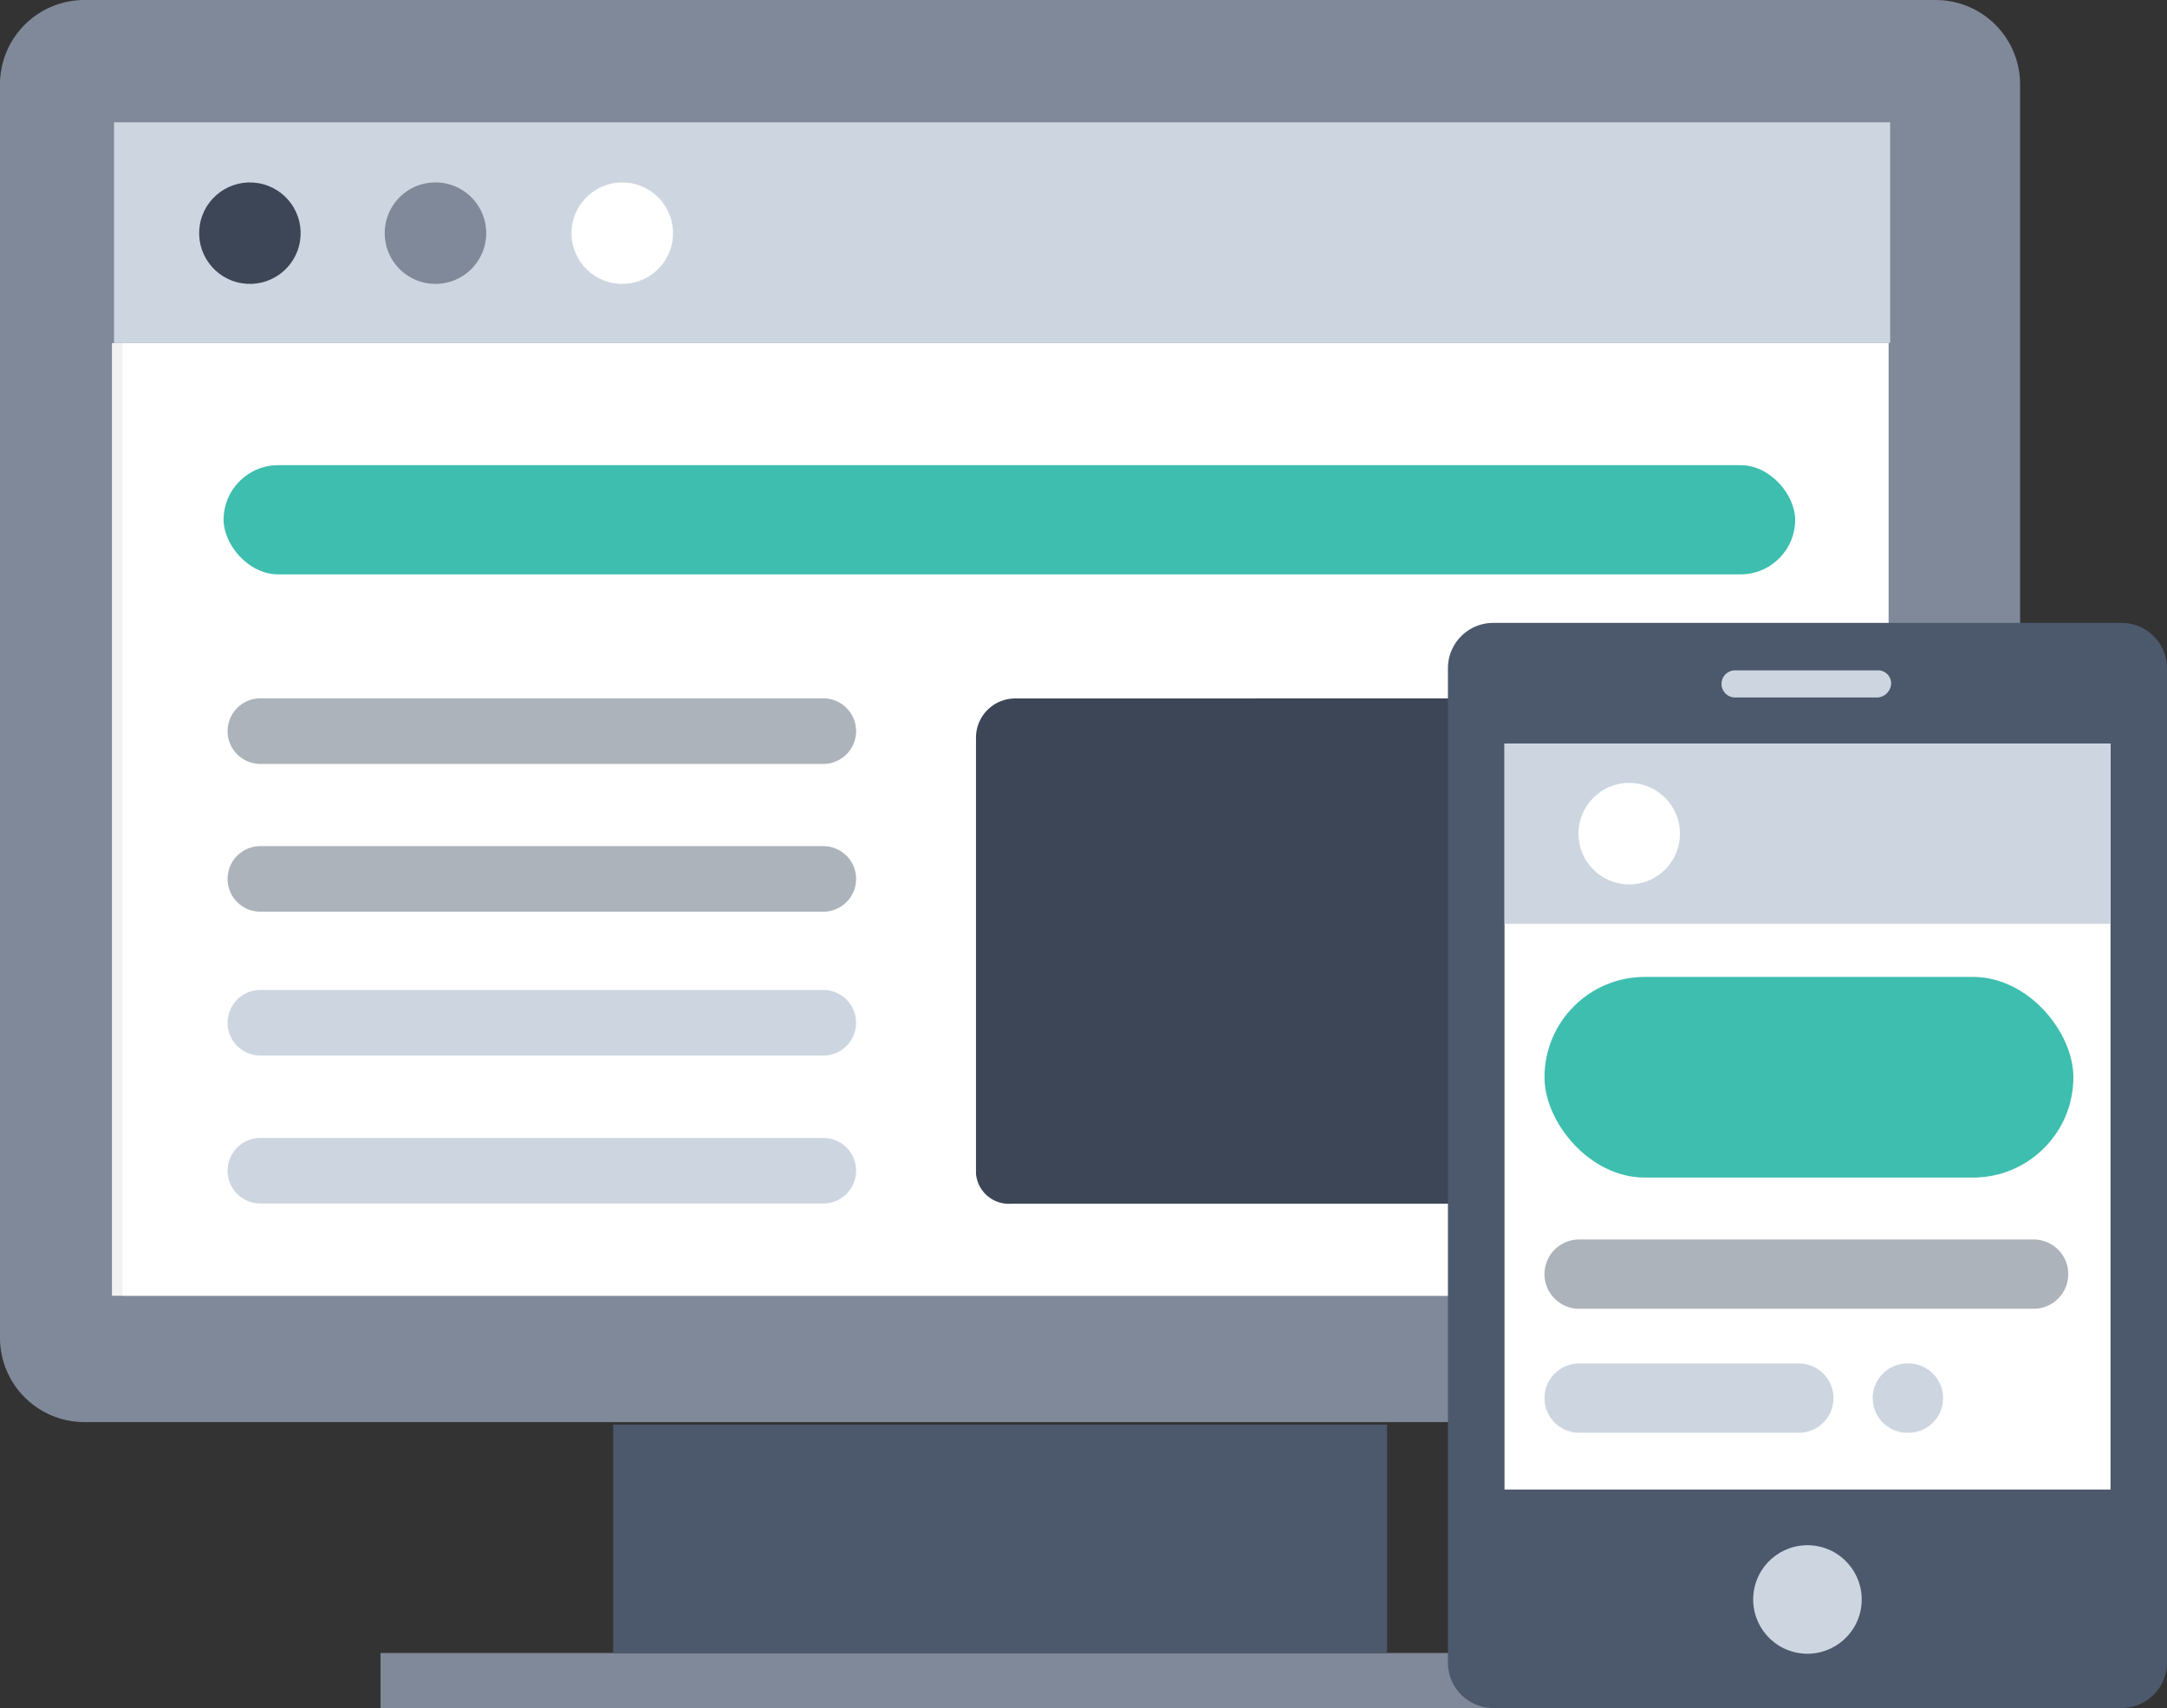 <svg xmlns="http://www.w3.org/2000/svg" width="75.067" height="59.182" viewBox="0 0 75.067 59.182">
  <rect x="0" y="0" width="75.067" height="59.182" fill="#333333" stroke="none"/>
  <g id="Group_844" data-name="Group 844" transform="translate(-3791.599 -6339.509)">
    <path id="Path_2166" data-name="Path 2166" d="M301.925,1167.751H237.779a2.924,2.924,0,0,0-2.916,2.916v43.444a2.924,2.924,0,0,0,2.916,2.916h64.146a2.924,2.924,0,0,0,2.916-2.916v-43.444A2.924,2.924,0,0,0,301.925,1167.751Z" transform="translate(3556.736 5171.758)" fill="#7f8999"/>
    <g id="Group_843" data-name="Group 843" transform="translate(224.155 347.356)">
      <rect id="Rectangle_817" data-name="Rectangle 817" width="43.073" height="1.905" transform="translate(3580.625 6049.43)" fill="#7f8999"/>
      <g id="Group_842" data-name="Group 842" transform="translate(3567 5992)">
        <path id="Path_2153" data-name="Path 2153" d="M4403.967,519.2h-54.129v7.646h61.525V519.2Z" transform="translate(-4345.443 -514.808)" fill="#cdd6e0"/>
        <rect id="Rectangle_816" data-name="Rectangle 816" width="26.81" height="7.911" transform="translate(21.683 49.519)" fill="#4c586c"/>
        <circle id="Ellipse_420" data-name="Ellipse 420" cx="1.758" cy="1.758" r="1.758" transform="translate(19.983 9.686) rotate(-80.783)" fill="#fff"/>
        <circle id="Ellipse_421" data-name="Ellipse 421" cx="1.758" cy="1.758" r="1.758" transform="translate(7.084 9.686) rotate(-80.783)" fill="#3c4656"/>
        <path id="Path_2154" data-name="Path 2154" d="M4418.464,534.031a1.758,1.758,0,1,1-1.758,1.758A1.758,1.758,0,0,1,4418.464,534.031Z" transform="translate(-4402.935 -527.557)" fill="#7f8999"/>
        <rect id="Rectangle_818" data-name="Rectangle 818" width="61.532" height="33.009" transform="translate(4.322 12.042)" fill="#f2f2f2"/>
        <rect id="Rectangle_819" data-name="Rectangle 819" width="61.177" height="33.009" transform="translate(4.688 12.042)" fill="#fff"/>
        <path id="Path_2155" data-name="Path 2155" d="M4588.7,661.528a1.358,1.358,0,0,1,1.358,1.358V678a1.144,1.144,0,0,1-1.251,1.037h-24.786a1.144,1.144,0,0,1-1.251-1.037v-15.11a1.358,1.358,0,0,1,1.358-1.358Z" transform="translate(-4528.517 -637.177)" fill="#3c4656"/>
        <path id="Path_2156" data-name="Path 2156" d="M4398.535,661.528h-19.5a1.136,1.136,0,0,0,0,2.272h19.5a1.136,1.136,0,1,0,0-2.272Z" transform="translate(-4369.571 -637.177)" fill="#acb3ba"/>
        <path id="Path_2157" data-name="Path 2157" d="M4398.535,698.053h-19.5a1.136,1.136,0,0,0,0,2.272h19.5a1.136,1.136,0,1,0,0-2.272Z" transform="translate(-4369.571 -668.581)" fill="#acb3ba"/>
        <path id="Path_2158" data-name="Path 2158" d="M4398.535,733.6h-19.5a1.136,1.136,0,0,0,0,2.272h19.5a1.136,1.136,0,1,0,0-2.272Z" transform="translate(-4369.571 -699.144)" fill="#cdd6e0"/>
        <path id="Path_2159" data-name="Path 2159" d="M4398.535,770.168h-19.5a1.136,1.136,0,0,0,0,2.272h19.5a1.136,1.136,0,1,0,0-2.272Z" transform="translate(-4369.571 -730.585)" fill="#cdd6e0"/>
        <path id="Path_2160" data-name="Path 2160" d="M4702.728,642.879h-21.776a1.571,1.571,0,0,0-1.566,1.567v34.466a1.571,1.571,0,0,0,1.566,1.567h21.776a1.571,1.571,0,0,0,1.567-1.567V644.446A1.571,1.571,0,0,0,4702.728,642.879Z" transform="translate(-4628.784 -621.143)" fill="#4c586c"/>
        <rect id="Rectangle_820" data-name="Rectangle 820" width="20.993" height="25.849" transform="translate(52.562 25.918)" fill="#fff"/>
        <g id="Group_841" data-name="Group 841" transform="translate(60.079 23.381)">
          <path id="Path_2161" data-name="Path 2161" d="M4752.389,654.611h-4.935a.47.47,0,1,0,0,.94h4.935a.505.505,0,0,0,.47-.47A.452.452,0,0,0,4752.389,654.611Z" transform="translate(-4746.984 -654.611)" fill="#cdd6e0"/>
          <circle id="Ellipse_422" data-name="Ellipse 422" cx="1.88" cy="1.88" r="1.88" transform="translate(0.82 33.749) rotate(-80.783)" fill="#cdd6e0"/>
        </g>
        <path id="Path_2162" data-name="Path 2162" d="M4711.838,672.706h-18.469v6.244h20.993v-6.244Z" transform="translate(-4640.807 -646.789)" fill="#cdd6e0"/>
        <circle id="Ellipse_423" data-name="Ellipse 423" cx="1.758" cy="1.758" r="1.758" transform="translate(55.124 27.282)" fill="#fff"/>
        <rect id="Rectangle_821" data-name="Rectangle 821" width="18.321" height="6.953" rx="3.477" transform="translate(53.947 34.003)" fill="#3dbeaf"/>
        <rect id="Rectangle_822" data-name="Rectangle 822" width="54.44" height="3.784" rx="1.892" transform="translate(8.19 16.271)" fill="#3dbeaf"/>
        <path id="Path_2163" data-name="Path 2163" d="M4703.248,796.461a1.2,1.2,0,0,1,1.2-1.2h15.743a1.2,1.2,0,1,1,0,2.4h-15.743A1.2,1.2,0,0,1,4703.248,796.461Z" transform="translate(-4649.301 -752.159)" fill="#acb3ba"/>
        <path id="Path_2164" data-name="Path 2164" d="M4703.248,827.094a1.2,1.2,0,0,1,1.2-1.2h7.611a1.2,1.2,0,0,1,0,2.4h-7.611A1.2,1.2,0,0,1,4703.248,827.094Z" transform="translate(-4649.301 -778.496)" fill="#cdd6e0"/>
        <path id="Path_2165" data-name="Path 2165" d="M4784.333,827.094a1.2,1.2,0,0,1,1.2-1.2h.039a1.2,1.2,0,1,1,0,2.4h-.039A1.2,1.2,0,0,1,4784.333,827.094Z" transform="translate(-4719.017 -778.496)" fill="#cdd6e0"/>
      </g>
    </g>
  </g>
</svg>
